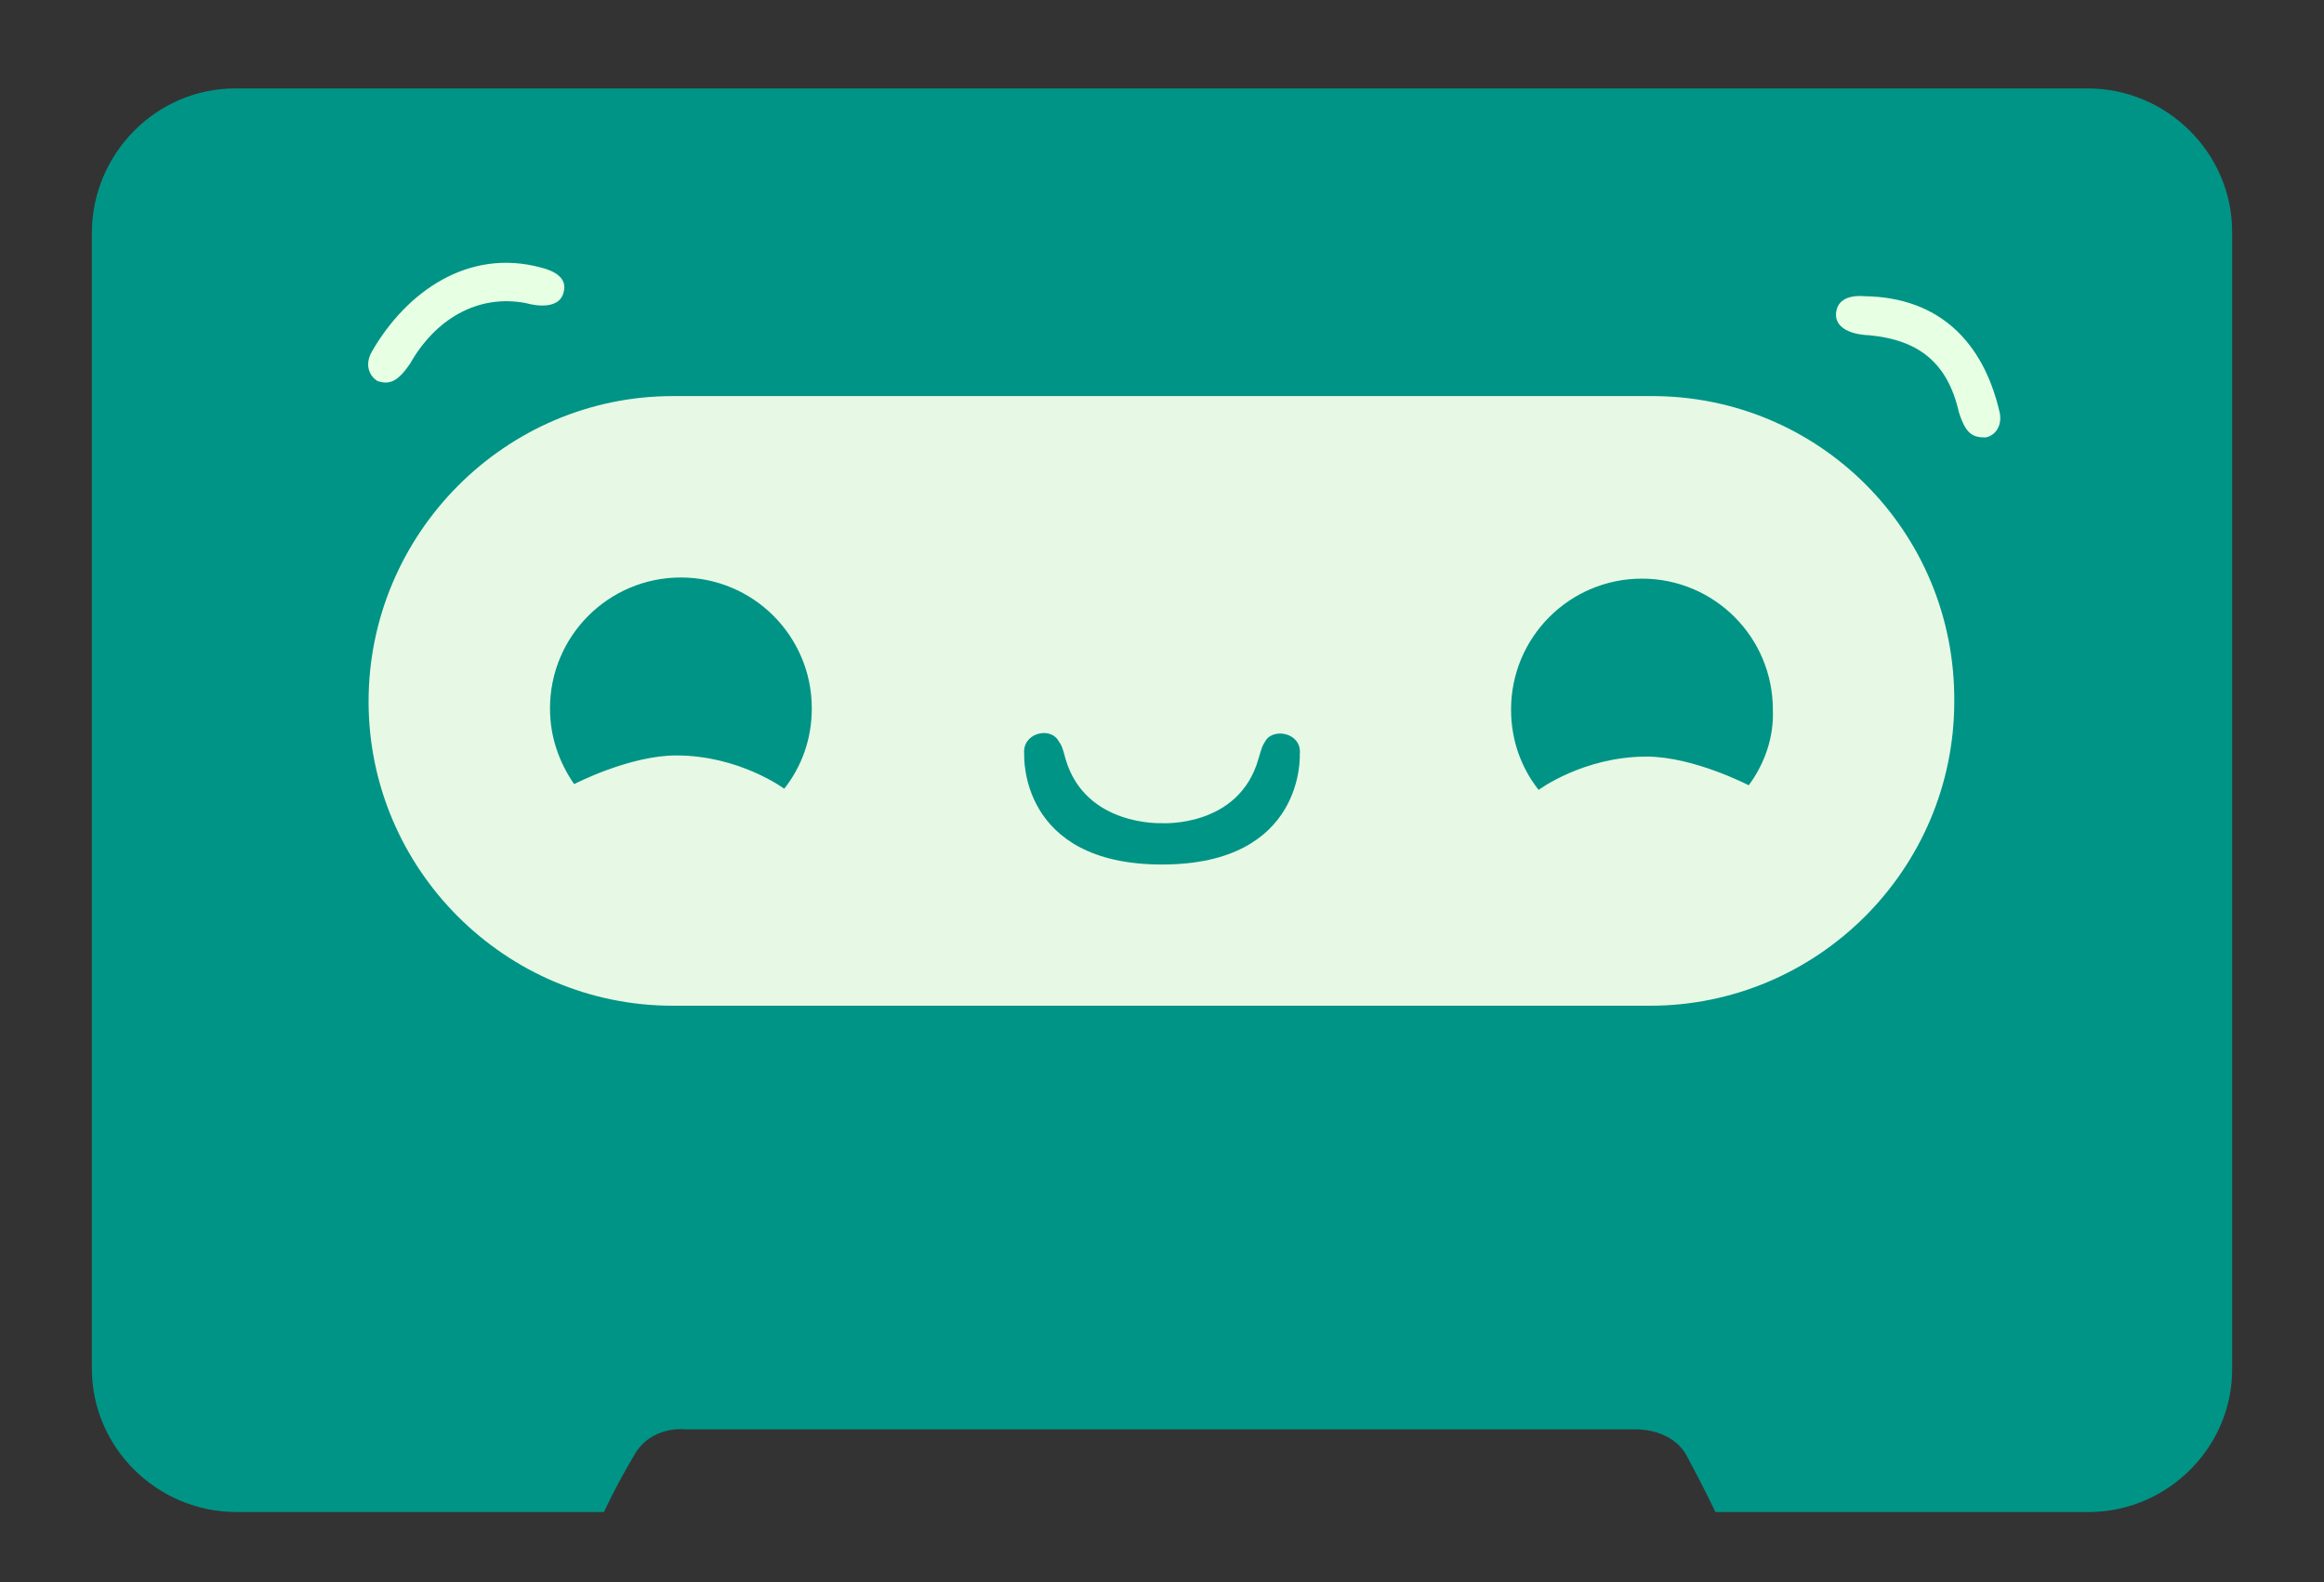 <?xml version="1.0" encoding="utf-8"?>
<svg version="1.1" id="Calque_1" xmlns="http://www.w3.org/2000/svg" xmlns:xlink="http://www.w3.org/1999/xlink" x="0px" y="0px"
	 viewBox="0 0 202.4 137.8" style="enable-background:new 0 0 202.4 137.8;" xml:space="preserve">
<rect x="0" y="0" width="202.4" height="137.8" fill="#333333" stroke="none"/>
<style type="text/css">
	.st0{fill:#009486;}
	.st1{fill:#E7F9E4;}
	.st2{fill:none;}
	.st3{fill:#E7FFE3;}
</style>
<g>
	<path id="dark_greeen_19_" class="st0" d="M181.9,131.7h-32.5c0,0-1.2-2.5-2.5-4.9c-1.3-2.4-4.4-2.3-4.4-2.3H59.7
		c0,0-3-0.4-4.5,2.3c-1.6,2.7-2.6,4.9-2.6,4.9H20.6c-6.9,0-12.6-5.6-12.6-12.5V20.3c0-6.9,5.6-12.6,12.5-12.6h161.3
		c6.9,0,12.6,5.6,12.6,12.5v98.9C194.5,126,188.8,131.7,181.9,131.7z"/>
	<path class="st1" d="M143.7,34.5H58.6c-14.6,0-26.5,12-26.5,26.6c0,14.6,11.9,26.5,26.5,26.5h85.1c14.6,0,26.5-11.9,26.5-26.5
		C170.3,46.3,158.4,34.4,143.7,34.5z M68.3,68.7c0,0-3.9-2.9-9.4-2.9c-4.1,0-8.9,2.5-8.9,2.5c-1.3-1.9-2.1-4.1-2.1-6.6
		c0-6.3,5.1-11.4,11.4-11.4s11.4,5.1,11.4,11.4C70.7,64.4,69.8,66.8,68.3,68.7z M101.2,75.3c-12.5,0-12-9.6-12-9.6
		c-0.2-1.8,2.1-2.4,2.9-1.3c0.4,0.6,0.4,0.6,0.7,1.7c1.7,5.9,8.4,5.6,8.4,5.6s6.7,0.4,8.4-5.6c0.3-1,0.3-1.1,0.7-1.7
		c0.8-1,3.1-0.5,2.9,1.3C113.2,65.7,113.7,75.3,101.2,75.3z M152.3,68.4c0,0-4.8-2.5-8.9-2.5c-5.5,0-9.4,2.9-9.4,2.9
		c-1.5-1.9-2.4-4.3-2.4-7c0-6.3,5.1-11.4,11.4-11.4s11.4,5.1,11.4,11.4C154.5,64.2,153.7,66.5,152.3,68.4z"/>
	<path class="st2" d="M110.3,64.3c-0.4,0.6-0.4,0.6-0.7,1.7c-1.7,5.9-8.4,5.6-8.4,5.6s-6.7,0.4-8.4-5.6c-0.3-1-0.3-1.1-0.7-1.7
		c-0.8-1-3.1-0.5-2.9,1.3c0,0-0.5,9.6,12,9.6c12.5,0,12-9.6,12-9.6C113.4,63.9,111.1,63.3,110.3,64.3z"/>
	<path class="st2" d="M143.1,50.4c-6.3,0-11.4,5.1-11.4,11.4c0,2.6,0.9,5,2.4,7c0,0,3.9-2.9,9.4-2.9c4.1,0,8.9,2.5,8.9,2.5
		c1.3-1.9,2.1-4.1,2.1-6.6C154.5,55.5,149.4,50.4,143.1,50.4z"/>
	<path class="st2" d="M59.3,50.4c-6.3,0-11.4,5.1-11.4,11.4c0,2.5,0.8,4.7,2.1,6.6c0,0,4.8-2.5,8.9-2.5c5.5,0,9.4,2.9,9.4,2.9
		c1.5-1.9,2.4-4.3,2.4-7C70.7,55.5,65.6,50.4,59.3,50.4z"/>
	<g>
		<g>
			<path class="st3" d="M47.1,23.3c-6.3-1.7-11.7,2.1-14.7,7.3c-0.7,1.2-0.2,2.2,0.5,2.6c1,0.3,1.7,0.1,2.8-1.5
				c2.2-3.9,5.9-6.1,10.1-5.3c0,0,2.9,0.9,3.3-1C49.4,24.2,48.3,23.6,47.1,23.3z"/>
		</g>
	</g>
	<g>
		<g>
			<path class="st3" d="M159.9,27.3c-0.1,1.9,2.9,1.9,2.9,1.9c4.2,0.4,6.8,2.3,7.8,6.7c0.6,1.9,1.2,2.2,2.3,2.2
				c0.8-0.1,1.6-1,1.2-2.4c-1.4-5.8-5.1-9.8-11.7-9.9C161.2,25.7,160,26,159.9,27.3z"/>
		</g>
	</g>
</g>
</svg>

